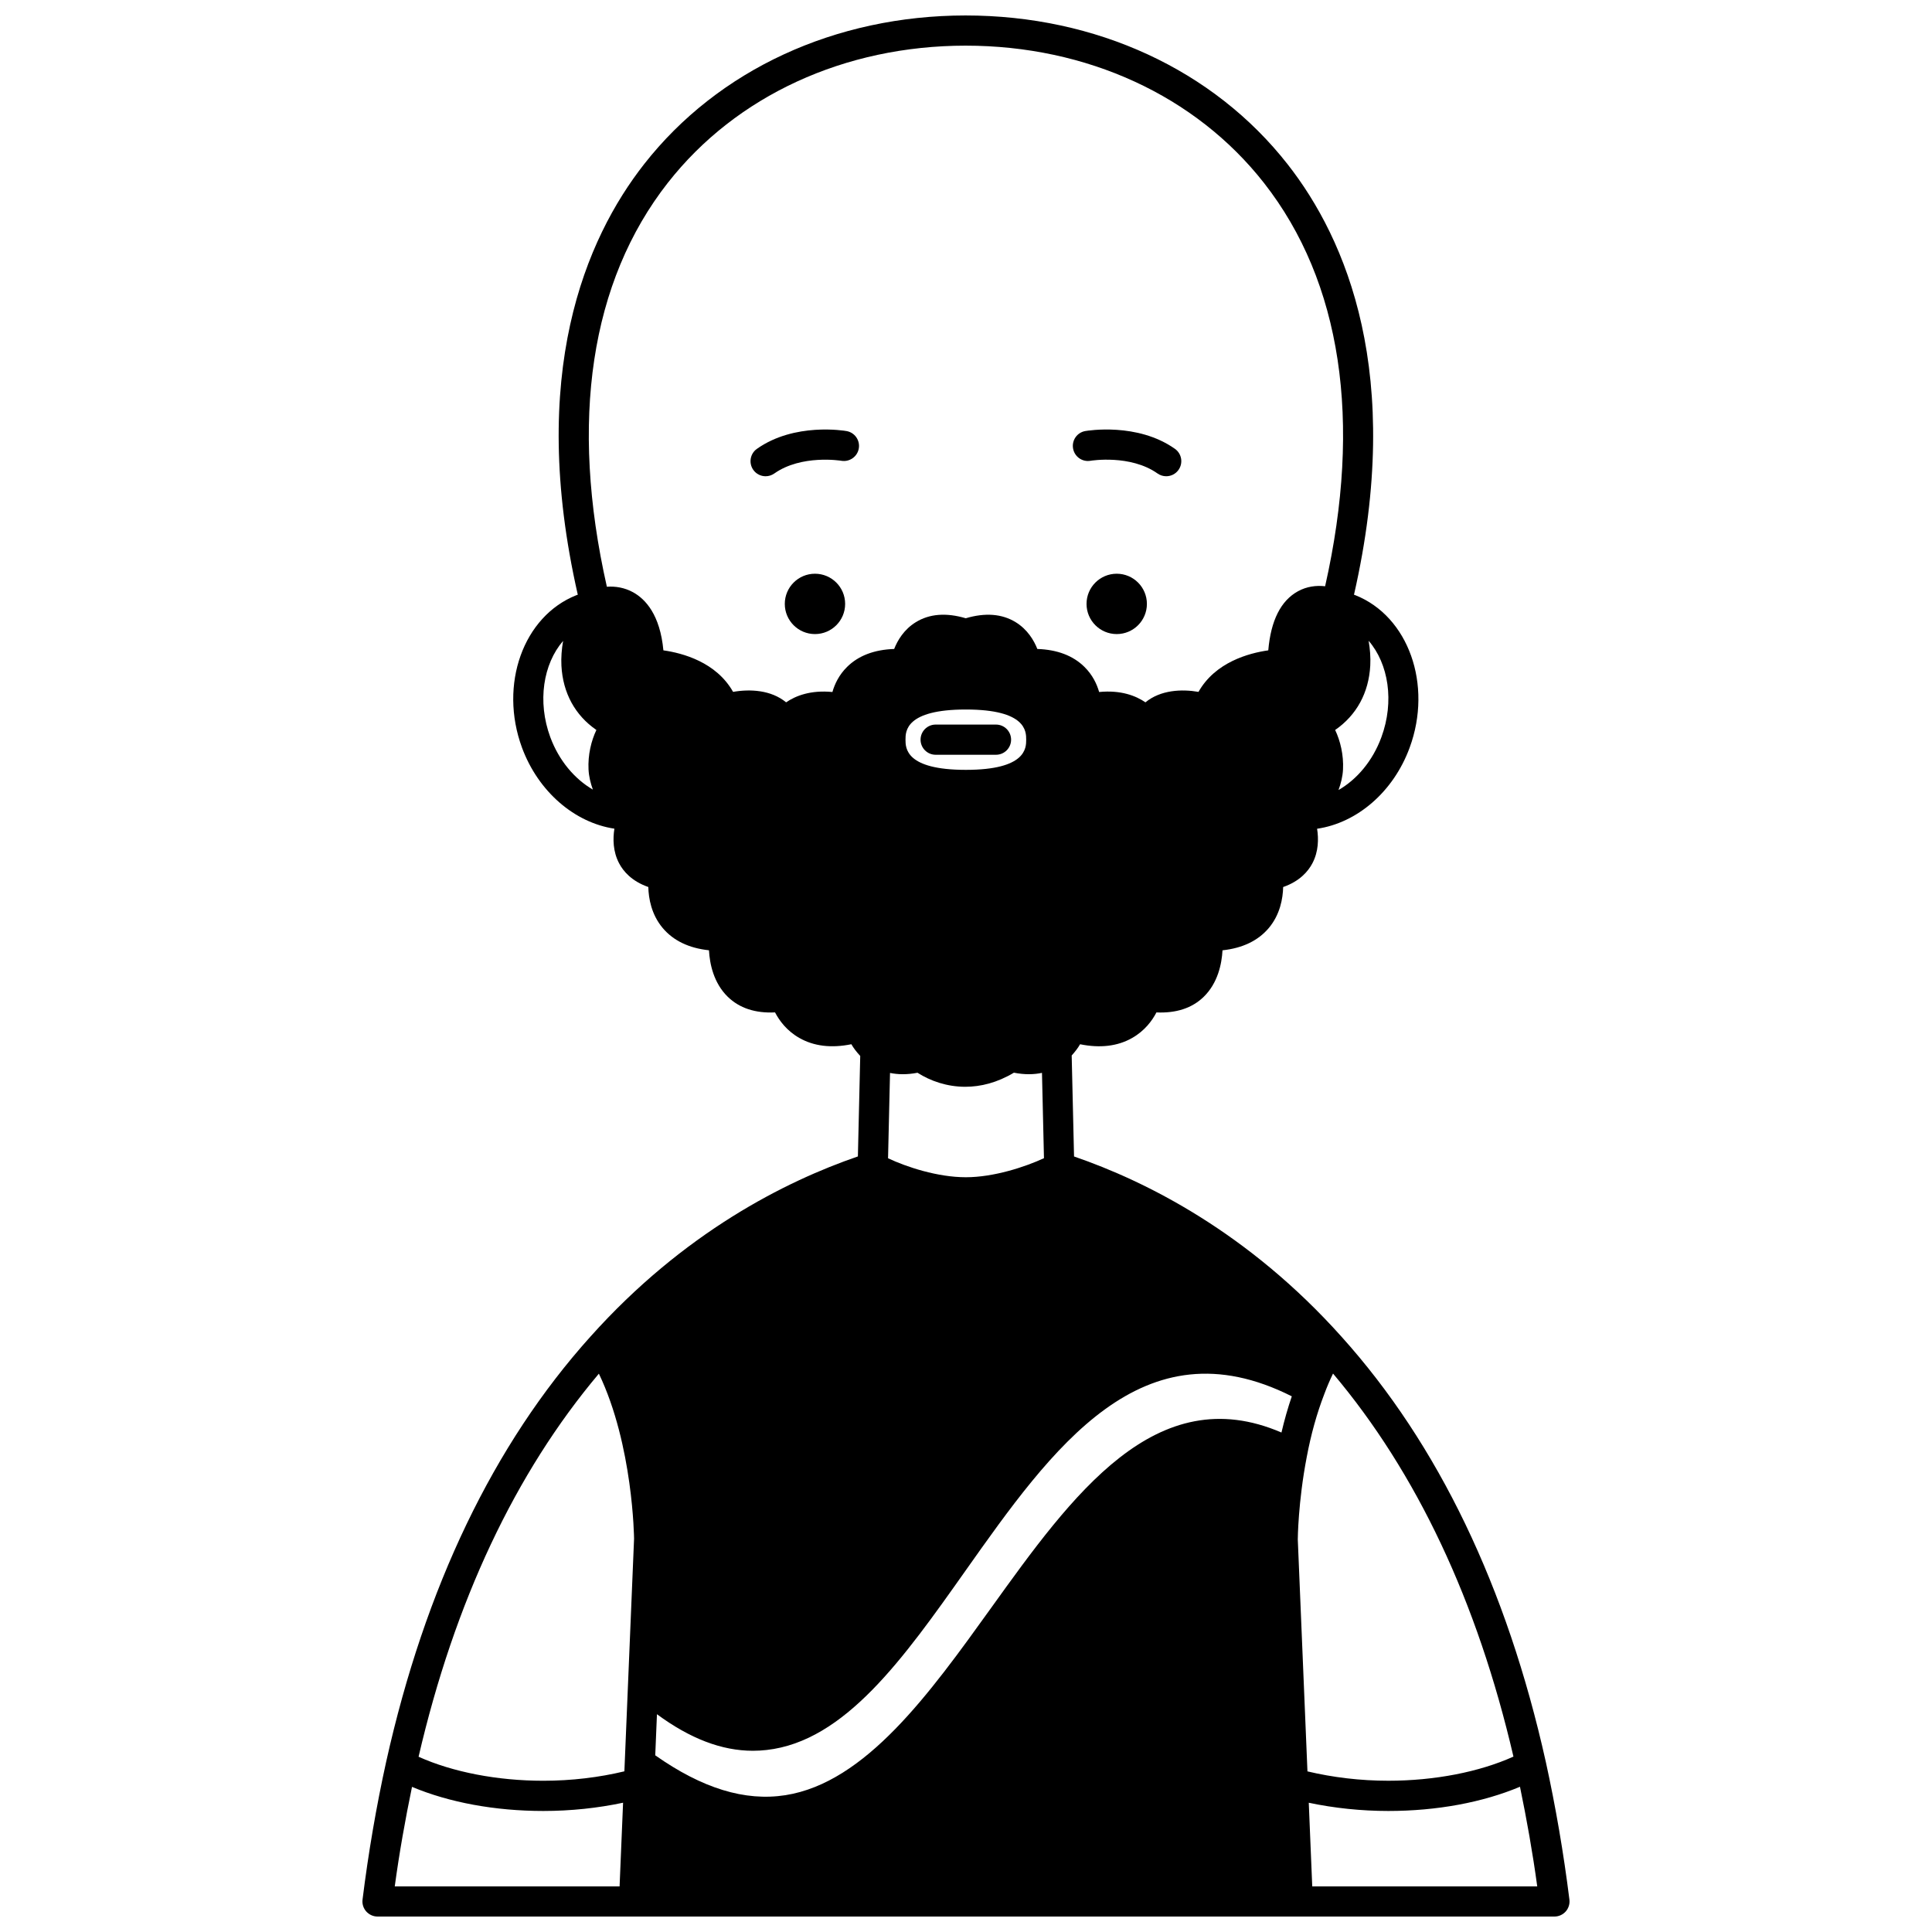 <?xml version="1.0" encoding="UTF-8"?>
<!-- Uploaded to: SVG Repo, www.svgrepo.com, Generator: SVG Repo Mixer Tools -->
<svg width="800px" height="800px" version="1.1" viewBox="144 144 512 512" xmlns="http://www.w3.org/2000/svg">
 <defs>
  <clipPath id="a">
   <path d="m240 148.09h320v503.81h-320z"/>
  </clipPath>
 </defs>
 <path d="m447.94 304.04c0 4.418-3.582 7.996-7.996 7.996-4.418 0-8-3.578-8-7.996 0-4.418 3.582-7.996 8-7.996 4.414 0 7.996 3.578 7.996 7.996"/>
 <path d="m367.97 304.04c0 4.418-3.578 7.996-7.996 7.996-4.414 0-7.996-3.578-7.996-7.996 0-4.418 3.582-7.996 7.996-7.996 4.418 0 7.996 3.578 7.996 7.996"/>
 <g clip-path="url(#a)">
  <path d="m553.64 610.85c-10.301-46.238-28.504-84.125-54.105-112.59-24.719-27.625-51.727-41.188-70.902-47.781l-0.625-26.762c0.906-1.004 1.688-2.023 2.223-2.981 5.32 1.082 9.953 0.527 13.793-1.66 3.356-1.906 5.328-4.621 6.445-6.773 5.219 0.23 9.434-1.125 12.527-4.137 3.754-3.664 4.781-8.719 4.981-12.324 5.328-0.574 9.449-2.559 12.27-5.914 3-3.566 3.731-7.84 3.805-10.855 4.406-1.539 6.629-4.168 7.75-6.301 1.633-3.113 1.664-6.449 1.242-9.145 10.566-1.547 20.219-9.746 24.527-21.492 6.137-16.691-0.316-34.812-14.395-40.406-0.117-0.043-0.238-0.074-0.355-0.121 13.324-58.449-2.051-94.258-17.586-114.07-19.641-25.066-50.758-39.441-85.359-39.441-34.516 0.023-65.555 14.375-85.156 39.375-15.531 19.809-30.91 55.621-17.598 114.13-0.117 0.043-0.238 0.074-0.355 0.121-14.102 5.582-20.578 23.711-14.434 40.41 4.332 11.699 13.961 19.891 24.488 21.477-0.426 2.699-0.391 6.039 1.238 9.156 1.117 2.137 3.34 4.762 7.75 6.301 0.074 3.016 0.809 7.289 3.805 10.855 2.828 3.359 6.941 5.344 12.27 5.914 0.199 3.602 1.227 8.66 4.981 12.324 3.098 3.016 7.305 4.391 12.527 4.137 1.121 2.152 3.09 4.871 6.445 6.773 3.84 2.188 8.465 2.746 13.785 1.664 0.555 1 1.383 2.066 2.348 3.106l-0.621 26.629c-19.152 6.582-46.152 20.117-70.898 47.773-25.605 28.477-43.812 66.379-54.113 112.65-2.613 11.855-4.723 24.141-6.262 36.52-0.145 1.137 0.211 2.277 0.973 3.141 0.766 0.855 1.859 1.355 3.008 1.355h311.88c1.148 0 2.238-0.492 3-1.352 0.758-0.859 1.113-2.004 0.973-3.141-1.539-12.332-3.648-24.633-6.269-36.562zm-250.93-102.81c9.094 18.945 9.316 43.633 9.324 43.734l-2.566 61.645c-6.66 1.605-13.992 2.5-21.469 2.5-12.23 0-24.062-2.309-33.074-6.363 9.566-41.172 25.641-75.25 47.785-101.52zm180.89 15.594c-33.23-14.316-55.445 16.551-76.945 46.484-16.336 22.746-33.234 46.273-54.508 49.625-10.734 1.676-22.055-1.809-34.5-10.566l0.453-10.891c8.754 6.453 17.148 9.688 25.426 9.688 1.211 0 2.418-0.07 3.629-0.207 20.777-2.336 36.27-24.246 52.672-47.453 23.043-32.594 46.863-66.25 86.516-46.273-1.047 3.055-1.957 6.258-2.742 9.594zm-99.633-183.61c0-2.188 0-7.996 15.992-7.996 15.992 0 15.992 5.809 15.992 7.996s0 7.996-15.992 7.996c-15.992 0.004-15.992-5.809-15.992-7.996zm3.18 88.266c3.449 2.195 7.828 3.719 12.664 3.719 4.062 0 8.449-1.078 12.883-3.734 2.914 0.574 5.367 0.484 7.441 0.047l0.527 22.613c-5.027 2.324-13.316 5.047-20.703 5.047-7.492 0-15.691-2.711-20.617-5.027l0.523-22.613c2.047 0.414 4.445 0.5 7.281-0.051zm100.78 123.67c0-0.098 0.07-9.887 2.371-21.832 1.121-5.973 2.68-11.578 4.66-16.699 0.691-1.863 1.465-3.672 2.309-5.422 22.156 26.266 38.242 60.344 47.812 101.51-9.027 4.074-20.887 6.398-33.16 6.398-7.406 0-14.727-0.883-21.43-2.481zm22.156-212.59c-2.293 6.242-6.457 11.176-11.363 13.996 0.629-1.719 1.094-3.516 1.191-5.445 0.195-3.848-0.711-7.59-2.082-10.469 5.652-3.902 8.914-9.824 9.305-17.082 0.117-2.16-0.059-4.394-0.438-6.566 5.269 6.09 6.875 16.082 3.387 25.566zm-189.07-146.96c18.078-23.062 46.824-36.293 78.867-36.312 32.129 0 60.953 13.254 79.082 36.379 20.543 26.199 26.09 63.105 16.207 106.89-2.324-0.27-4.867 0.043-7.207 1.332-4.543 2.504-7.176 7.758-7.856 15.652-5.121 0.727-14.039 3.117-18.492 11.004-4.449-0.773-10.047-0.527-14.059 2.773-2.555-1.75-6.516-3.297-12.273-2.738-0.59-2.082-1.73-4.523-3.891-6.652-3.019-2.984-7.211-4.578-12.484-4.754-0.902-2.281-2.606-5.172-5.75-7.102-3.606-2.215-8.047-2.566-13.219-1.035-5.199-1.539-9.648-1.18-13.25 1.047-3.129 1.93-4.828 4.809-5.723 7.09-5.269 0.18-9.457 1.77-12.477 4.754-2.16 2.133-3.293 4.57-3.887 6.652-5.758-0.555-9.723 0.988-12.273 2.738-4.008-3.305-9.613-3.551-14.055-2.773-4.449-7.887-13.355-10.277-18.465-11.004-0.883-9.438-4.75-13.574-8.023-15.387-2.293-1.262-4.746-1.633-6.957-1.469-9.918-43.883-4.379-80.859 16.184-107.09zm-31.176 146.96c-3.484-9.461-1.879-19.418 3.391-25.523-0.379 2.18-0.559 4.422-0.445 6.59 0.387 7.231 3.633 13.129 9.266 17.016-1.371 2.879-2.277 6.625-2.082 10.473 0.098 1.887 0.547 3.644 1.148 5.328-4.859-2.828-8.988-7.703-11.277-13.883zm-36.648 278.17c9.84 4.129 21.973 6.387 34.812 6.387 7.273 0 14.457-0.77 21.121-2.188l-0.926 22.18h-59.582c1.211-8.926 2.785-17.734 4.574-26.379zm238.57 26.379-0.922-22.172c6.695 1.414 13.867 2.18 21.078 2.18 12.875 0 25.039-2.269 34.895-6.418 1.793 8.684 3.367 17.504 4.574 26.41z"/>
 </g>
 <path d="m432.99 266.11c0.102-0.02 10.555-1.73 17.762 3.363 0.699 0.496 1.508 0.734 2.305 0.734 1.254 0 2.492-0.586 3.269-1.691 1.273-1.805 0.844-4.297-0.961-5.574-9.965-7.039-23.195-4.801-23.75-4.711-2.172 0.379-3.617 2.441-3.242 4.617 0.379 2.176 2.434 3.637 4.617 3.262z"/>
 <path d="m346.9 270.21c0.797 0 1.602-0.238 2.305-0.734 7.207-5.086 17.652-3.383 17.762-3.363 2.164 0.363 4.238-1.074 4.621-3.246 0.383-2.176-1.07-4.25-3.246-4.629-0.555-0.098-13.789-2.328-23.75 4.711-1.805 1.273-2.231 3.766-0.961 5.574 0.777 1.102 2.016 1.688 3.269 1.688z"/>
 <path d="m411.95 340.02c0-2.211-1.793-4-4-4h-15.992c-2.207 0-4 1.789-4 4 0 2.211 1.793 4 4 4h15.992c2.211 0 4-1.789 4-4z"/>
</svg>